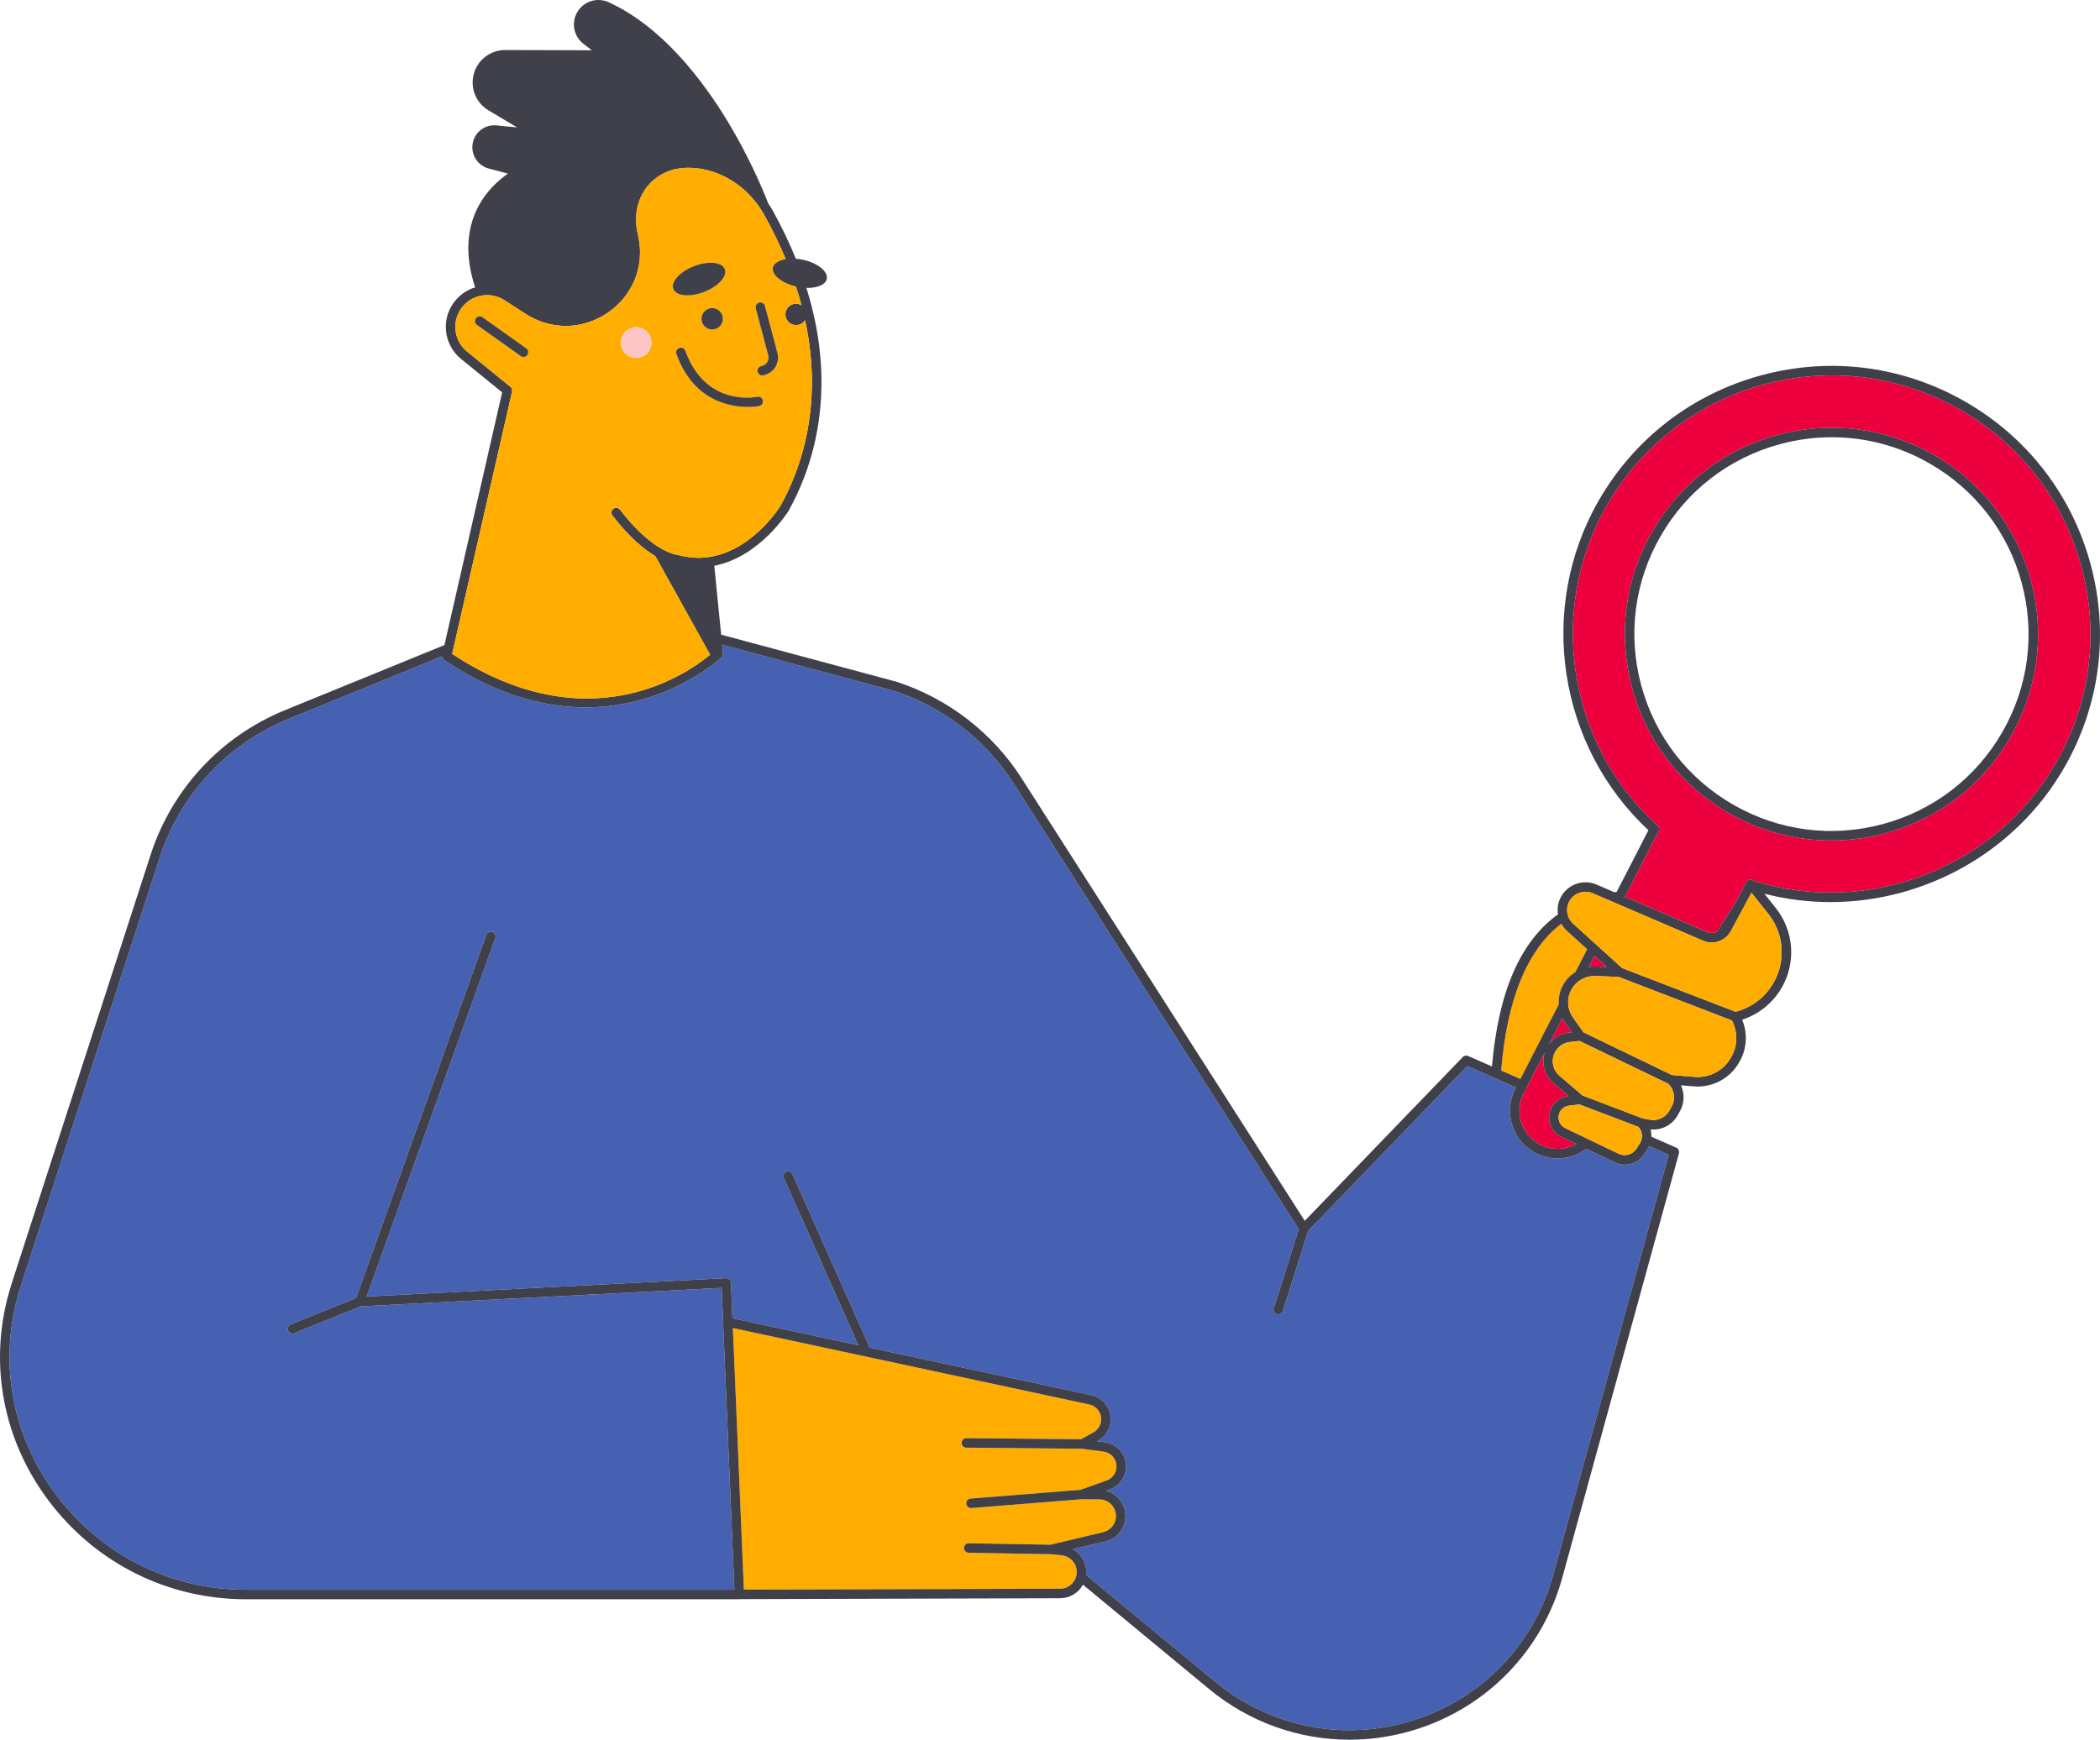 <svg width="321" height="266" viewBox="0 0 321 266" fill="none" xmlns="http://www.w3.org/2000/svg">
<path d="M238.268 153.571C238.203 152.502 238.444 151.415 239.012 150.458C239.464 149.694 240.091 149.076 240.816 148.62L242.611 145.133L239.487 142.297C239.143 141.985 238.869 141.623 238.651 141.235C233.443 145.238 230.363 152.766 229.465 163.681L232.398 164.974L238.268 153.571Z" fill="#FFAD00"/>
<path d="M251.882 175.608L251.368 176.417C250.695 177.478 249.542 178.073 248.353 178.073C247.835 178.073 247.308 177.959 246.813 177.722L242.494 175.653C241.225 176.607 239.67 177.12 238.089 177.12C236.856 177.12 235.608 176.809 234.464 176.154C230.996 174.166 229.782 169.745 231.732 166.268L224.294 162.989L199.967 188.214L196.088 200.459C195.99 200.769 195.704 200.967 195.395 200.967C195.322 200.967 195.248 200.956 195.175 200.933C194.793 200.812 194.581 200.403 194.702 200.021L198.53 187.937L154.945 119.793C150.674 113.115 144.168 108.085 136.626 105.629L110.389 98.585L110.52 99.903C110.543 100.123 110.463 100.342 110.303 100.496C110.184 100.611 102.173 108.153 89.521 108.153C83.303 108.153 75.964 106.332 67.89 100.912C67.698 100.783 67.585 100.573 67.572 100.349L44.11 109.929C34.714 113.765 27.532 121.499 24.405 131.147L3.3 196.275L3.279 196.272C3.273 196.307 3.278 196.342 3.267 196.377C3.097 196.903 2.937 197.43 2.787 197.959C-0.22 208.568 1.919 219.759 8.656 228.66C15.588 237.82 26.139 243.073 37.604 243.073H112.258L110.311 196.917L55.154 199.74L44.993 203.841C44.62 203.992 44.197 203.812 44.047 203.439C43.896 203.068 44.076 202.644 44.448 202.494L54.421 198.469L74.342 142.941C74.477 142.563 74.894 142.367 75.272 142.503C75.649 142.638 75.846 143.054 75.711 143.431L56.047 198.24L110.97 195.429C111.154 195.421 111.353 195.487 111.497 195.617C111.64 195.748 111.726 195.93 111.733 196.124L111.962 201.557L131.19 205.681L119.816 180.119C119.653 179.753 119.818 179.323 120.185 179.16C120.547 178.998 120.982 179.162 121.145 179.529L132.95 206.059L166.811 213.321C168.368 213.655 169.549 214.939 169.751 216.517C169.947 218.046 169.203 219.52 167.857 220.272L167.707 220.355L168.876 220.511C170.692 220.754 172.056 222.257 172.118 224.086C172.174 225.714 171.181 227.179 169.646 227.73L169.069 227.937C170.693 228.372 171.925 229.811 172.031 231.557C172.148 233.497 170.859 235.232 168.966 235.683L164.006 236.864C165.205 237.545 166.012 238.82 166.043 240.272C166.047 240.451 166.021 240.625 166.002 240.8L185.746 257.133C194.214 264.137 205.528 266.347 216.011 263.041C226.495 259.737 234.492 251.44 237.402 240.848L255.072 176.556L252.068 175.232C252.007 175.358 251.959 175.487 251.882 175.608Z" fill="#4660B2"/>
<path d="M162.286 237.809L160.622 237.64L148.068 237.419C147.667 237.411 147.348 237.08 147.355 236.679C147.362 236.279 147.662 235.978 148.095 235.966L160.585 236.186L168.629 234.27C169.834 233.984 170.654 232.879 170.579 231.644C170.499 230.315 169.391 229.265 168.058 229.255L165.348 229.236L148.483 230.58C148.463 230.582 148.444 230.583 148.424 230.583C148.049 230.583 147.731 230.294 147.7 229.914C147.669 229.514 147.967 229.164 148.368 229.132L165.167 227.793L169.153 226.363C170.093 226.026 170.699 225.131 170.664 224.136C170.626 223.018 169.793 222.099 168.683 221.951L165.396 221.513L147.712 221.347C147.311 221.343 146.988 221.015 146.992 220.614C146.996 220.215 147.321 219.894 147.719 219.894H147.726L165.259 220.059L167.147 219.004C167.972 218.543 168.428 217.639 168.308 216.702C168.185 215.734 167.46 214.946 166.506 214.742L112.025 203.057L113.711 243.053L162.034 242.918C162.727 242.916 163.376 242.642 163.86 242.146C164.345 241.65 164.604 240.996 164.589 240.303C164.562 239.012 163.571 237.939 162.286 237.809Z" fill="#FFAD00"/>
<path d="M299.647 62.656C293.573 59.174 286.839 57.396 280.017 57.396C276.543 57.396 273.049 57.857 269.605 58.788C259.401 61.55 250.883 68.116 245.623 77.277C236.434 93.279 239.689 113.873 253.364 126.242C253.608 126.463 253.673 126.821 253.523 127.113L248.375 137.112L260.895 142.496C261.42 142.722 261.988 142.688 262.466 142.454L265.074 138.361L266.97 134.843C267.085 134.628 267.302 134.486 267.545 134.464C267.754 134.448 267.957 134.535 268.108 134.682C285.69 140.209 305.099 132.623 314.281 116.633C319.541 107.472 320.916 96.812 318.152 86.616C315.387 76.42 308.815 67.911 299.647 62.656ZM307.335 112.651C303.14 119.959 296.346 125.196 288.206 127.399C285.459 128.143 282.671 128.51 279.9 128.51C274.46 128.51 269.088 127.092 264.243 124.314C256.928 120.122 251.686 113.334 249.482 105.202C247.276 97.069 248.373 88.566 252.569 81.258C256.765 73.951 263.558 68.713 271.698 66.51C279.837 64.308 288.348 65.402 295.663 69.595C302.976 73.788 308.218 80.575 310.424 88.708C312.628 96.841 311.531 105.344 307.335 112.651Z" fill="#EC003E"/>
<path d="M236.125 160.907L233.043 166.894C232.25 168.276 232.047 169.85 232.455 171.355C232.863 172.861 233.833 174.117 235.187 174.893C237.033 175.95 239.216 175.882 240.95 174.914L238.636 173.806C237.163 173.099 236.436 171.396 236.945 169.844C237.339 168.649 238.401 167.777 239.649 167.623L239.789 167.606L237.428 165.573C236.048 164.385 235.592 162.547 236.125 160.907Z" fill="#EC003E"/>
<path d="M236.791 159.614C237.512 158.657 238.592 158.025 239.784 157.885L240.258 157.83L239.24 156.38C239.081 156.153 238.942 155.915 238.821 155.671L236.791 159.614Z" fill="#EC003E"/>
<path d="M245.597 147.843L243.725 146.144L242.845 147.855C243.201 147.797 243.563 147.763 243.931 147.779L245.597 147.843Z" fill="#EC003E"/>
<path d="M319.554 86.236C316.689 75.666 309.875 66.844 300.37 61.396C290.866 55.947 279.804 54.524 269.224 57.386C258.645 60.249 249.816 67.057 244.362 76.554C234.929 92.983 238.146 114.078 251.976 126.941L247.117 136.381C247 136.395 246.877 136.401 246.761 136.418L244.031 135.244C242.091 134.41 239.807 135.142 238.711 136.941C238.175 137.823 237.998 138.838 238.148 139.803C232.373 143.972 229.045 151.622 228.055 163.06L224.416 161.456C224.138 161.334 223.811 161.396 223.599 161.616L199.441 186.665L156.169 119.011C151.717 112.051 144.937 106.808 137.04 104.238L110.235 97.04L109.184 86.51C116.2 85.128 120.48 78.203 120.544 78.098C124.047 71.838 128.281 59.982 123.265 44.021C124.899 44.06 126.185 43.545 126.375 42.652C126.617 41.507 124.967 40.188 122.689 39.706C122.334 39.631 121.989 39.589 121.651 39.562C120.693 37.205 119.543 34.772 118.153 32.261C117.927 31.854 117.675 31.47 117.421 31.088C117.385 30.991 115.203 25.109 111.158 18.448C107.395 12.247 101.195 4.072 93.043 0.342C91.656 -0.29 90.04 -0.033 88.924 1.002C88.115 1.751 87.68 2.812 87.73 3.913C87.781 5.013 88.311 6.03 89.185 6.702L90.466 7.688L77.231 7.65H77.217C74.895 7.65 72.906 9.226 72.379 11.487C71.886 13.599 72.808 15.765 74.673 16.875L79.048 19.482L75.894 19.172C74.408 19.029 73.033 19.851 72.46 21.223C72.086 22.12 72.118 23.134 72.547 24.005C72.977 24.876 73.763 25.519 74.703 25.768L77.645 26.549C74.78 28.518 69.298 33.804 72.629 43.942C72.066 44.111 71.521 44.358 71.014 44.688C70.543 44.994 70.102 45.381 69.7 45.84C68.569 47.137 68.025 48.796 68.169 50.51C68.313 52.231 69.13 53.782 70.469 54.879L76.757 59.989L67.932 98.633L43.559 108.584C33.767 112.582 26.281 120.643 23.021 130.7L1.883 195.931C1.883 195.931 1.883 195.932 1.883 195.932C1.708 196.474 1.543 197.017 1.388 197.562C-1.744 208.614 0.482 220.268 7.495 229.536C14.704 239.063 25.679 244.526 37.604 244.526H113.016C113.047 244.526 113.075 244.511 113.106 244.507L162.038 244.37C163.125 244.367 164.141 243.938 164.901 243.161C165.156 242.9 165.355 242.603 165.527 242.293L184.819 258.252C190.963 263.334 198.538 266 206.264 266C209.666 266 213.099 265.483 216.449 264.427C227.404 260.973 235.763 252.302 238.805 241.233L256.641 176.337C256.735 175.99 256.562 175.625 256.233 175.48L252.421 173.8C252.433 173.423 252.404 173.047 252.296 172.685C253.992 172.853 255.634 172.002 256.465 170.49L256.825 169.833C257.499 168.607 257.507 167.154 256.935 165.942L258.932 166.106C261.719 166.335 264.426 164.912 265.815 162.479L265.913 162.305C267.033 160.345 267.16 157.971 266.299 155.916C269.581 154.849 272.155 152.3 273.247 149.001C274.402 145.513 273.726 141.713 271.438 138.835L269.698 136.647C273.046 137.51 276.44 137.929 279.807 137.929C294.214 137.927 308.111 130.296 315.542 117.355C320.995 107.858 322.421 96.807 319.554 86.236ZM238.65 141.235C238.869 141.623 239.143 141.985 239.487 142.297L242.611 145.133L240.816 148.62C240.091 149.076 239.464 149.694 239.011 150.458C238.444 151.415 238.203 152.502 238.267 153.571L232.398 164.974L229.465 163.681C230.362 152.766 233.442 145.238 238.65 141.235ZM239.649 167.623C238.401 167.777 237.339 168.649 236.945 169.844C236.436 171.396 237.163 173.099 238.637 173.806L240.95 174.914C239.216 175.882 237.033 175.95 235.187 174.893C233.834 174.117 232.863 172.861 232.455 171.355C232.047 169.85 232.25 168.276 233.043 166.894L236.125 160.907C235.592 162.547 236.048 164.386 237.428 165.573L239.789 167.606L239.649 167.623ZM239.827 169.065L241.417 168.869L250.457 172.313C251.073 173.016 251.162 174.03 250.655 174.829L250.14 175.639C249.568 176.542 248.406 176.873 247.442 176.412L239.265 172.496C238.447 172.104 238.044 171.159 238.327 170.297C238.545 169.634 239.134 169.15 239.827 169.065ZM239.241 156.38L240.258 157.83L239.784 157.885C238.592 158.025 237.512 158.657 236.791 159.614L238.821 155.671C238.942 155.915 239.081 156.153 239.241 156.38ZM78.275 59.872C78.336 59.602 78.239 59.321 78.025 59.146L71.389 53.754C70.359 52.909 69.729 51.714 69.618 50.388C69.507 49.069 69.925 47.792 70.795 46.795C71.108 46.438 71.448 46.139 71.807 45.906C73.408 44.864 75.488 44.863 77.106 45.904L80.345 47.992C84.258 50.516 89.08 50.442 92.925 47.799C96.753 45.167 98.537 40.713 97.58 36.175C97.547 36.017 97.513 35.86 97.474 35.7C96.748 32.564 97.662 29.448 99.861 27.567C101.832 25.872 104.372 25.299 107.395 25.861C111.334 26.606 114.791 29.195 116.88 32.965C118.144 35.248 119.202 37.462 120.098 39.612C119.035 39.783 118.266 40.237 118.124 40.908C117.887 42.028 119.464 43.309 121.664 43.816C121.98 44.781 122.262 45.731 122.511 46.666C121.994 46.366 121.334 46.355 120.799 46.703C120.041 47.195 119.827 48.208 120.319 48.965C120.812 49.722 121.826 49.936 122.584 49.444C122.784 49.314 122.943 49.146 123.064 48.957C125.916 62.136 122.319 71.948 119.287 77.366C119.233 77.457 114.375 85.291 106.734 85.291H106.715C105.88 85.276 104.754 85.168 103.462 84.816C103.438 84.81 103.414 84.815 103.39 84.811C103.374 84.808 103.361 84.799 103.345 84.797C103.309 84.793 99.639 84.297 94.772 77.935C94.529 77.618 94.073 77.555 93.753 77.8C93.434 78.043 93.373 78.499 93.617 78.818C96.188 82.178 98.471 84.013 100.166 85.022L108.548 100.108C105.068 103.006 89.918 113.668 69.116 99.982L78.275 59.872ZM163.86 242.146C163.377 242.641 162.727 242.916 162.034 242.918L113.711 243.053L112.025 203.057L166.506 214.742C167.46 214.946 168.185 215.734 168.308 216.701C168.428 217.639 167.972 218.543 167.147 219.004L165.259 220.058L147.726 219.894H147.719C147.321 219.894 146.996 220.214 146.992 220.613C146.988 221.014 147.311 221.343 147.713 221.346L165.396 221.512L168.683 221.951C169.794 222.099 170.627 223.017 170.664 224.135C170.699 225.131 170.093 226.026 169.154 226.363L165.167 227.793L148.368 229.132C147.967 229.164 147.669 229.514 147.7 229.914C147.732 230.294 148.05 230.582 148.425 230.582C148.444 230.582 148.463 230.581 148.483 230.58L165.348 229.236L168.058 229.255C169.391 229.264 170.499 230.314 170.579 231.644C170.654 232.879 169.834 233.983 168.629 234.27L160.585 236.186L148.095 235.965C147.662 235.977 147.362 236.279 147.355 236.679C147.348 237.08 147.667 237.411 148.068 237.418L160.622 237.639L162.286 237.808C163.572 237.939 164.562 239.011 164.589 240.302C164.604 240.995 164.345 241.65 163.86 242.146ZM255.072 176.556L237.402 240.848C234.492 251.44 226.495 259.737 216.01 263.041C205.528 266.347 194.213 264.137 185.746 257.133L166.002 240.8C166.021 240.625 166.047 240.451 166.043 240.272C166.012 238.82 165.204 237.545 164.006 236.864L168.966 235.683C170.859 235.232 172.147 233.497 172.031 231.557C171.925 229.811 170.693 228.372 169.068 227.937L169.646 227.731C171.181 227.179 172.174 225.714 172.118 224.086C172.056 222.257 170.692 220.754 168.876 220.511L167.707 220.355L167.857 220.272C169.203 219.52 169.947 218.046 169.751 216.518C169.549 214.94 168.368 213.655 166.811 213.321L132.95 206.059L121.145 179.529C120.982 179.162 120.546 178.998 120.185 179.16C119.818 179.323 119.653 179.753 119.816 180.119L131.19 205.681L111.962 201.557L111.733 196.124C111.725 195.93 111.64 195.748 111.496 195.617C111.352 195.487 111.154 195.421 110.97 195.429L56.047 198.24L75.711 143.431C75.846 143.054 75.649 142.638 75.271 142.503C74.894 142.367 74.476 142.563 74.342 142.941L54.42 198.469L44.448 202.494C44.076 202.645 43.896 203.068 44.046 203.439C44.197 203.812 44.62 203.992 44.993 203.841L55.154 199.74L110.311 196.917L112.257 243.073H37.604C26.139 243.073 15.587 237.82 8.656 228.66C1.919 219.759 -0.221 208.568 2.787 197.959C2.936 197.431 3.097 196.903 3.267 196.377C3.278 196.342 3.273 196.307 3.278 196.272L3.3 196.275L24.405 131.147C27.531 121.499 34.714 113.765 44.11 109.928L67.572 100.349C67.584 100.573 67.697 100.783 67.89 100.912C75.964 106.332 83.303 108.153 89.521 108.153C102.173 108.153 110.184 100.611 110.303 100.496C110.462 100.342 110.543 100.123 110.52 99.903L110.389 98.585L136.626 105.629C144.168 108.085 150.673 113.115 154.944 119.793L198.529 187.937L194.702 200.021C194.581 200.403 194.793 200.812 195.175 200.933C195.248 200.956 195.322 200.967 195.395 200.967C195.703 200.967 195.99 200.769 196.088 200.459L199.966 188.214L224.294 162.989L231.732 166.268C229.782 169.745 230.996 174.166 234.464 176.154C235.607 176.809 236.856 177.12 238.088 177.12C239.67 177.12 241.225 176.607 242.494 175.653L246.813 177.722C247.308 177.959 247.835 178.073 248.353 178.073C249.542 178.073 250.695 177.478 251.368 176.417L251.882 175.608C251.959 175.487 252.007 175.358 252.068 175.232L255.072 176.556ZM255.551 169.134L255.19 169.79C254.603 170.86 253.404 171.428 252.2 171.205L251.087 170.998L241.885 167.493L238.376 164.472C237.217 163.473 237.013 161.781 237.905 160.536C238.386 159.864 239.132 159.424 239.953 159.328L241.427 159.155L254.966 165.689C255.927 166.558 256.177 167.993 255.551 169.134ZM264.65 161.587L264.551 161.761C263.442 163.704 261.269 164.84 259.051 164.658L255.583 164.373L242.039 157.837L240.431 155.546C239.527 154.258 239.461 152.551 240.263 151.198C240.989 149.973 242.302 149.228 243.719 149.228C243.771 149.228 243.823 149.229 243.875 149.231L247.414 149.366L264.735 156.034C265.648 157.771 265.628 159.874 264.65 161.587ZM242.845 147.855L243.725 146.144L245.597 147.843L243.931 147.779C243.563 147.763 243.201 147.797 242.845 147.855ZM270.3 139.738C272.281 142.232 272.867 145.523 271.866 148.545C270.869 151.562 268.439 153.854 265.367 154.677L265.3 154.695L247.95 148.016L240.464 141.222C239.473 140.322 239.258 138.839 239.953 137.696C240.675 136.511 242.184 136.032 243.456 136.579L260.319 143.83C261.921 144.518 263.749 143.882 264.577 142.348L267.727 136.503L270.3 139.738ZM314.281 116.632C305.099 132.623 285.69 140.209 268.108 134.682C267.956 134.535 267.754 134.448 267.545 134.464C267.302 134.486 267.085 134.628 266.97 134.843L265.074 138.361L262.465 142.454C261.988 142.688 261.42 142.722 260.895 142.496L248.375 137.112L253.522 127.113C253.673 126.821 253.608 126.463 253.363 126.242C239.689 113.873 236.434 93.279 245.623 77.277C250.883 68.116 259.401 61.55 269.605 58.788C273.048 57.857 276.543 57.396 280.017 57.396C286.838 57.396 293.572 59.174 299.647 62.656C308.815 67.911 315.386 76.42 318.151 86.616C320.915 96.812 319.541 107.472 314.281 116.632Z" fill="#40404A"/>
<path d="M295.662 69.595C288.348 65.402 279.837 64.308 271.698 66.51C263.558 68.713 256.765 73.951 252.569 81.258C248.373 88.565 247.276 97.069 249.482 105.201C251.686 113.334 256.928 120.121 264.243 124.314C269.088 127.092 274.46 128.51 279.9 128.51C282.671 128.51 285.459 128.142 288.206 127.399C296.346 125.196 303.139 119.959 307.335 112.651C311.531 105.344 312.628 96.84 310.423 88.708C308.218 80.575 302.976 73.788 295.662 69.595ZM306.074 111.928C302.071 118.899 295.591 123.896 287.826 125.997C280.063 128.1 271.943 127.054 264.966 123.054C257.988 119.055 252.988 112.579 250.884 104.822C248.781 97.064 249.827 88.952 253.83 81.981C257.833 75.01 264.313 70.014 272.078 67.912C274.698 67.203 277.358 66.852 280.001 66.852C285.191 66.852 290.316 68.205 294.939 70.855C301.916 74.855 306.916 81.33 309.02 89.088C311.123 96.846 310.077 104.957 306.074 111.928Z" fill="#40404A"/>
<path d="M247.414 149.366L243.875 149.231C243.823 149.229 243.771 149.228 243.719 149.228C242.302 149.228 240.989 149.973 240.263 151.198C239.461 152.551 239.528 154.258 240.431 155.546L242.039 157.837L255.583 164.374L259.052 164.658C261.27 164.84 263.442 163.704 264.551 161.761L264.65 161.587C265.628 159.874 265.649 157.771 264.736 156.034L247.414 149.366Z" fill="#FFAD00"/>
<path d="M264.577 142.348C263.749 143.882 261.921 144.518 260.319 143.83L243.456 136.579C242.184 136.032 240.675 136.511 239.953 137.696C239.258 138.839 239.473 140.322 240.464 141.222L247.95 148.016L265.3 154.695L265.367 154.677C268.439 153.854 270.869 151.562 271.866 148.545C272.867 145.523 272.281 142.232 270.3 139.739L267.727 136.503L264.577 142.348Z" fill="#FFAD00"/>
<path d="M238.327 170.298C238.044 171.159 238.447 172.104 239.265 172.496L247.442 176.412C248.406 176.874 249.568 176.542 250.14 175.639L250.655 174.829C251.162 174.03 251.073 173.017 250.457 172.313L241.417 168.87L239.827 169.065C239.134 169.151 238.545 169.634 238.327 170.298Z" fill="#FFAD00"/>
<path d="M241.427 159.155L239.953 159.328C239.132 159.424 238.386 159.864 237.905 160.536C237.013 161.782 237.217 163.474 238.376 164.472L241.885 167.493L251.087 170.999L252.2 171.205C253.404 171.428 254.603 170.86 255.19 169.79L255.551 169.134C256.177 167.993 255.927 166.559 254.966 165.689L241.427 159.155Z" fill="#FFAD00"/>
<path d="M108.548 100.108L100.166 85.022C98.471 84.013 96.189 82.178 93.617 78.818C93.373 78.499 93.435 78.043 93.754 77.8C94.074 77.555 94.53 77.618 94.772 77.935C99.64 84.297 103.309 84.793 103.345 84.797C103.362 84.799 103.374 84.808 103.39 84.811C103.415 84.816 103.438 84.81 103.463 84.816C104.754 85.168 105.88 85.276 106.715 85.292H106.734C114.375 85.292 119.233 77.457 119.288 77.367C122.319 71.949 125.916 62.136 123.065 48.958C122.944 49.146 122.784 49.314 122.584 49.444C121.827 49.936 120.813 49.722 120.32 48.965C119.827 48.208 120.042 47.195 120.799 46.703C121.334 46.355 121.995 46.366 122.511 46.666C122.263 45.731 121.981 44.781 121.664 43.816C119.465 43.309 117.887 42.028 118.124 40.908C118.266 40.237 119.035 39.783 120.098 39.612C119.203 37.462 118.145 35.248 116.881 32.965C114.792 29.195 111.335 26.606 107.396 25.861C104.373 25.299 101.833 25.872 99.861 27.567C97.662 29.448 96.749 32.564 97.475 35.7C97.513 35.86 97.548 36.017 97.581 36.175C98.538 40.713 96.754 45.167 92.926 47.799C89.081 50.443 84.259 50.516 80.346 47.992L77.106 45.904C75.489 44.863 73.408 44.864 71.807 45.906C71.448 46.139 71.109 46.438 70.795 46.795C69.925 47.792 69.507 49.069 69.618 50.389C69.73 51.714 70.359 52.909 71.39 53.754L78.025 59.146C78.239 59.321 78.337 59.602 78.275 59.872L69.116 99.982C89.918 113.668 105.068 103.006 108.548 100.108ZM116.041 46.265C116.435 46.162 116.828 46.394 116.93 46.781L118.835 53.958C119.034 54.703 118.91 55.504 118.495 56.155C118.081 56.806 117.408 57.258 116.648 57.395C116.604 57.402 116.561 57.406 116.518 57.406C116.173 57.406 115.867 57.16 115.803 56.809C115.732 56.414 115.995 56.036 116.39 55.965C116.757 55.899 117.069 55.69 117.269 55.375C117.468 55.061 117.526 54.69 117.431 54.331L115.525 47.154C115.422 46.766 115.653 46.368 116.041 46.265ZM115.744 60.665C116.13 60.584 116.522 60.836 116.602 61.229C116.684 61.622 116.431 62.006 116.037 62.087C116.014 62.092 115.348 62.221 114.32 62.221C111.501 62.221 105.956 61.255 103.398 54.137C103.263 53.76 103.459 53.343 103.838 53.208C104.211 53.073 104.631 53.268 104.767 53.646C107.837 62.19 115.419 60.73 115.744 60.665ZM107.97 47.372C108.727 46.88 109.741 47.094 110.234 47.851C110.727 48.608 110.512 49.621 109.755 50.113C108.997 50.606 107.984 50.391 107.49 49.635C106.998 48.878 107.212 47.865 107.97 47.372ZM106.094 40.688C108.267 39.851 110.37 40.058 110.791 41.15C111.213 42.243 109.793 43.807 107.62 44.644C105.447 45.481 103.344 45.274 102.923 44.181C102.501 43.089 103.921 41.525 106.094 40.688ZM95.958 50.412C97.044 49.707 98.497 50.014 99.203 51.099C99.91 52.183 99.602 53.635 98.517 54.341C97.431 55.047 95.978 54.74 95.272 53.655C94.565 52.57 94.873 51.118 95.958 50.412ZM80.614 54.274C80.472 54.473 80.248 54.58 80.021 54.58C79.875 54.58 79.728 54.536 79.6 54.445L72.908 49.689C72.581 49.456 72.504 49.003 72.737 48.676C72.97 48.349 73.424 48.273 73.75 48.505L80.443 53.261C80.77 53.494 80.847 53.947 80.614 54.274Z" fill="#FFAD00"/>
<path d="M104.767 53.646C104.631 53.269 104.211 53.074 103.838 53.208C103.459 53.344 103.263 53.76 103.398 54.137C105.956 61.255 111.501 62.221 114.32 62.221C115.348 62.221 116.014 62.093 116.037 62.087C116.431 62.007 116.684 61.622 116.602 61.23C116.522 60.836 116.13 60.585 115.744 60.665C115.419 60.73 107.837 62.19 104.767 53.646Z" fill="#40404A"/>
<path d="M117.431 54.331C117.526 54.69 117.468 55.061 117.269 55.375C117.069 55.69 116.757 55.899 116.39 55.965C115.995 56.036 115.732 56.414 115.803 56.809C115.867 57.16 116.173 57.406 116.518 57.406C116.561 57.406 116.604 57.402 116.648 57.395C117.408 57.258 118.081 56.806 118.495 56.155C118.91 55.504 119.034 54.703 118.835 53.958L116.93 46.781C116.828 46.394 116.435 46.162 116.041 46.265C115.653 46.368 115.422 46.766 115.525 47.154L117.431 54.331Z" fill="#40404A"/>
<path d="M73.751 48.505C73.424 48.273 72.971 48.349 72.737 48.676C72.504 49.003 72.581 49.457 72.908 49.689L79.6 54.445C79.728 54.536 79.875 54.58 80.021 54.58C80.248 54.58 80.472 54.473 80.614 54.274C80.847 53.947 80.77 53.494 80.443 53.261L73.751 48.505Z" fill="#40404A"/>
<path d="M109.755 50.113C110.512 49.621 110.727 48.608 110.234 47.851C109.741 47.094 108.727 46.88 107.97 47.372C107.212 47.865 106.998 48.878 107.49 49.635C107.984 50.392 108.997 50.606 109.755 50.113Z" fill="#40404A"/>
<path d="M107.62 44.644C109.793 43.807 111.213 42.243 110.791 41.15C110.37 40.058 108.267 39.851 106.094 40.688C103.921 41.525 102.501 43.089 102.923 44.181C103.344 45.274 105.447 45.481 107.62 44.644Z" fill="#40404A"/>
<path d="M98.517 54.341C99.602 53.635 99.91 52.183 99.203 51.099C98.497 50.014 97.044 49.707 95.958 50.413C94.873 51.118 94.565 52.57 95.272 53.655C95.978 54.74 97.431 55.047 98.517 54.341Z" fill="#FDC5C6"/>
</svg>
